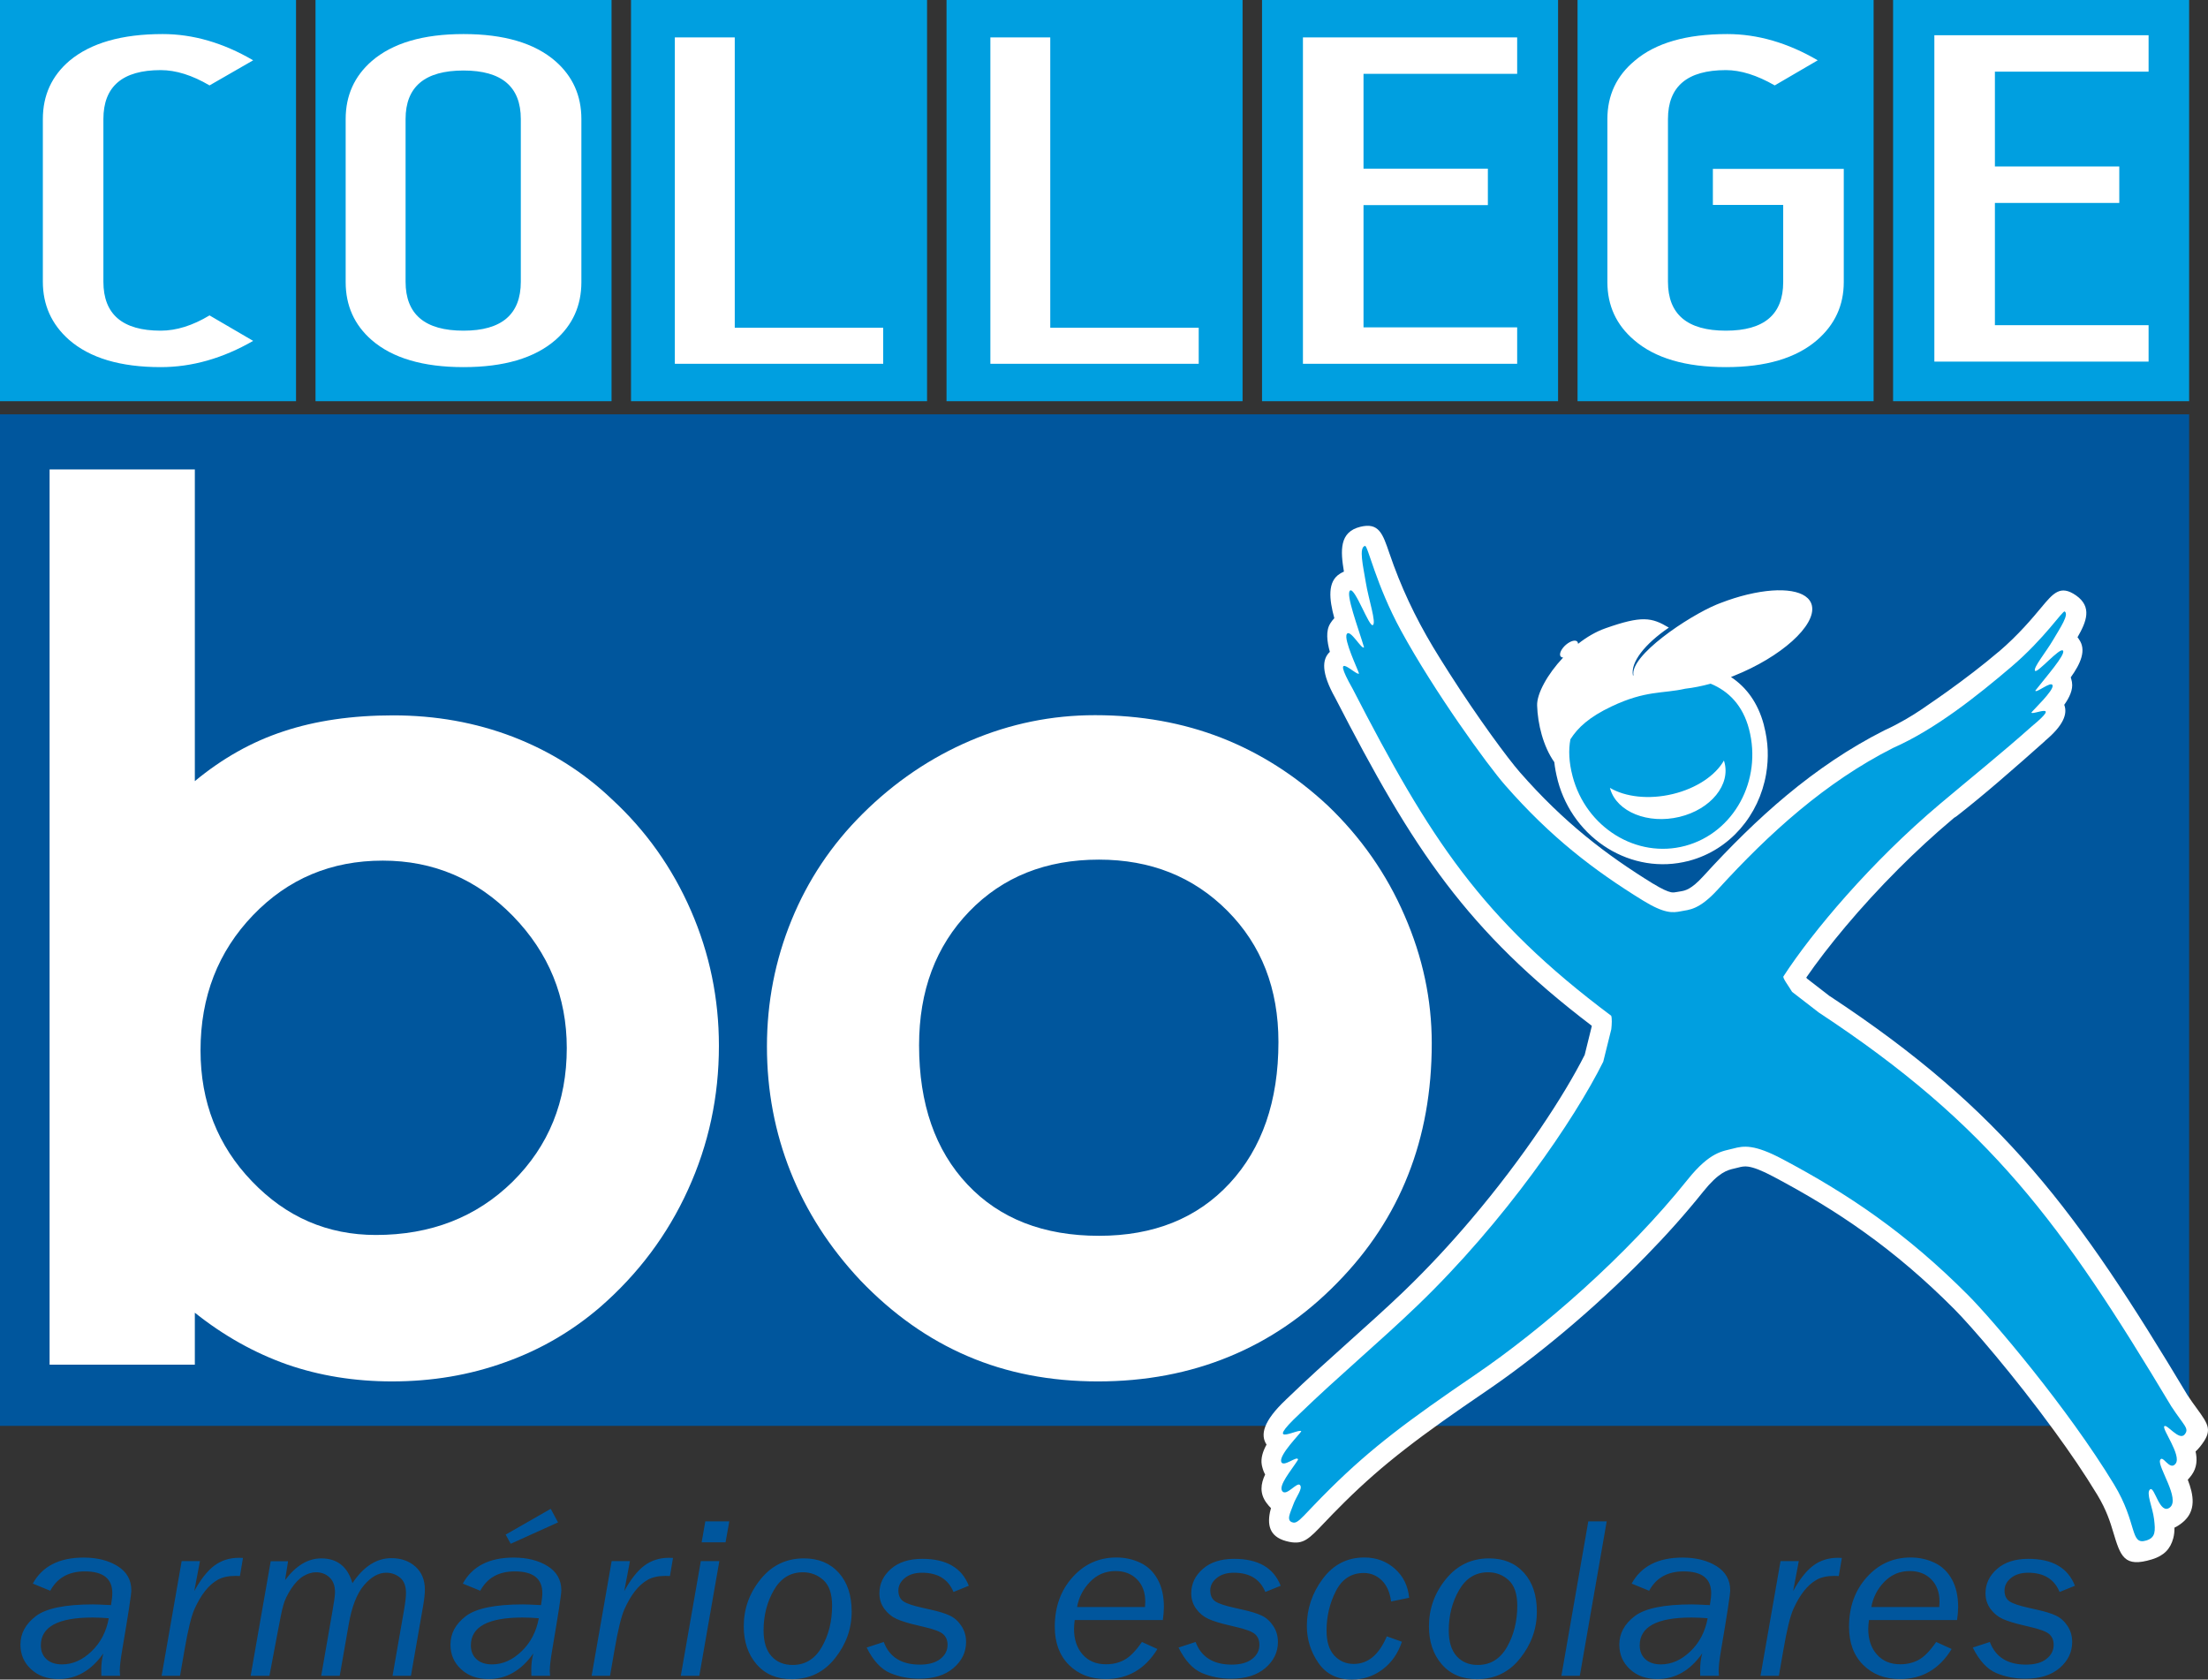 <?xml version="1.0" encoding="UTF-8" standalone="no"?>
<!-- Created with Inkscape (http://www.inkscape.org/) -->

<svg
   xmlns:dc="http://purl.org/dc/elements/1.1/"
   xmlns:cc="http://creativecommons.org/ns#"
   xmlns:rdf="http://www.w3.org/1999/02/22-rdf-syntax-ns#"
   xmlns:svg="http://www.w3.org/2000/svg"
   xmlns="http://www.w3.org/2000/svg"
   xmlns:sodipodi="http://sodipodi.sourceforge.net/DTD/sodipodi-0.dtd"
   xmlns:inkscape="http://www.inkscape.org/namespaces/inkscape"
   width="96.549"
   height="73.436"
   id="svg2"
   version="1.1"
   inkscape:version="0.48.5 r10040"
   sodipodi:docname="collegebox.svg">
  <rect width="100%" height="100%" fill="#333333" stroke="none"/>
  <defs
     id="defs4" />
  <sodipodi:namedview
     id="base"
     pagecolor="#ffffff"
     bordercolor="#666666"
     borderopacity="1.0"
     inkscape:pageopacity="0.0"
     inkscape:pageshadow="2"
     inkscape:zoom="2.8"
     inkscape:cx="-1.1001212"
     inkscape:cy="1.0362534"
     inkscape:document-units="px"
     inkscape:current-layer="g2997"
     showgrid="false"
     fit-margin-top="0"
     fit-margin-left="0"
     fit-margin-right="0"
     fit-margin-bottom="0"
     showborder="false"
     inkscape:showpageshadow="false"
     inkscape:window-width="1920"
     inkscape:window-height="1030"
     inkscape:window-x="1358"
     inkscape:window-y="-8"
     inkscape:window-maximized="1" />
  <g
     inkscape:label="Layer 1"
     inkscape:groupmode="layer"
     id="layer1"
     transform="translate(-183.357,-44.987)">
    <g
       style="fill-rule:evenodd"
       id="g2989"
       transform="matrix(1.25,0,0,1.25,-114.392,-587.7)">
      <g
         id="g2991"
         transform="translate(128,0)">
        <g
           id="g2995">
          <g
             id="g2997">
            <path
               id="path2999"
               d="m 110.199,520.642 76.579,0 0,35.382 -76.579,0 0,-35.382 z"
               style="fill:#00569d;stroke:none"
               inkscape:connector-curvature="0" />
            <path
               id="path3001"
               d="m 114.4,564.767 -0.655,0 c -0.003,-0.083 -0.004,-0.149 -0.004,-0.202 0,-0.206 0.024,-0.399 0.073,-0.582 -0.421,0.599 -0.943,0.898 -1.567,0.898 -0.391,0 -0.71,-0.114 -0.96,-0.344 -0.249,-0.23 -0.373,-0.517 -0.373,-0.863 0,-0.388 0.179,-0.719 0.537,-0.993 0.358,-0.274 1.024,-0.412 2.001,-0.412 0.088,0 0.297,0.008 0.631,0.024 0.03,-0.171 0.045,-0.312 0.045,-0.42 0,-0.506 -0.321,-0.759 -0.962,-0.759 -0.563,0 -0.966,0.226 -1.208,0.677 l -0.611,-0.25 c 0.331,-0.606 0.924,-0.91 1.778,-0.91 0.474,0 0.869,0.1 1.189,0.299 0.318,0.199 0.479,0.481 0.479,0.845 0,0.148 -0.107,0.841 -0.318,2.081 -0.058,0.335 -0.086,0.582 -0.086,0.74 0,0.025 0.003,0.081 0.011,0.171 z m -0.396,-2.014 c -0.198,-0.017 -0.387,-0.025 -0.569,-0.025 -1.205,0 -1.807,0.324 -1.807,0.974 0,0.2 0.065,0.361 0.196,0.482 0.131,0.122 0.313,0.183 0.547,0.183 0.369,0 0.711,-0.151 1.029,-0.455 0.317,-0.303 0.52,-0.691 0.604,-1.159 z m 2.493,2.014 -0.644,0 0.701,-4.013 0.64,0 -0.199,1.049 c 0.224,-0.409 0.456,-0.705 0.7,-0.889 0.244,-0.183 0.531,-0.275 0.865,-0.275 0.041,0 0.087,10e-4 0.139,0.004 l -0.107,0.633 -0.156,-0.004 c -0.257,0 -0.465,0.046 -0.625,0.139 -0.161,0.092 -0.308,0.223 -0.44,0.392 -0.132,0.169 -0.255,0.378 -0.368,0.628 -0.112,0.251 -0.229,0.731 -0.35,1.437 l -0.156,0.899 z m 8.077,0 -0.643,0 0.404,-2.316 c 0.045,-0.26 0.066,-0.455 0.066,-0.582 0,-0.244 -0.069,-0.424 -0.208,-0.537 -0.138,-0.114 -0.3,-0.171 -0.485,-0.171 -0.269,0 -0.528,0.146 -0.777,0.439 -0.25,0.294 -0.427,0.75 -0.534,1.37 l -0.314,1.797 -0.648,0 0.4,-2.299 c 0.055,-0.307 0.083,-0.515 0.083,-0.626 0,-0.224 -0.063,-0.396 -0.19,-0.516 -0.127,-0.12 -0.285,-0.181 -0.475,-0.181 -0.143,0 -0.29,0.045 -0.439,0.133 -0.149,0.089 -0.293,0.236 -0.43,0.444 -0.135,0.207 -0.228,0.401 -0.277,0.585 -0.051,0.183 -0.12,0.523 -0.211,1.02 l -0.272,1.44 -0.657,0 0.702,-4.009 0.607,0 -0.104,0.66 c 0.38,-0.506 0.801,-0.759 1.263,-0.759 0.561,0 0.925,0.289 1.093,0.867 0.389,-0.583 0.842,-0.875 1.362,-0.875 0.341,0 0.621,0.099 0.842,0.297 0.22,0.197 0.33,0.466 0.33,0.804 0,0.142 -0.02,0.325 -0.058,0.549 l -0.43,2.466 z m 4.868,0 -0.654,0 c -0.003,-0.083 -0.005,-0.149 -0.005,-0.202 0,-0.206 0.024,-0.399 0.073,-0.582 -0.421,0.599 -0.943,0.898 -1.567,0.898 -0.39,0 -0.71,-0.114 -0.959,-0.344 -0.25,-0.23 -0.373,-0.517 -0.373,-0.863 0,-0.388 0.178,-0.719 0.536,-0.993 0.358,-0.274 1.024,-0.412 2.002,-0.412 0.087,0 0.297,0.008 0.63,0.024 0.03,-0.171 0.046,-0.312 0.046,-0.42 0,-0.506 -0.321,-0.759 -0.962,-0.759 -0.564,0 -0.967,0.226 -1.209,0.677 l -0.611,-0.25 c 0.331,-0.606 0.924,-0.91 1.779,-0.91 0.473,0 0.869,0.1 1.189,0.299 0.318,0.199 0.478,0.481 0.478,0.845 0,0.148 -0.107,0.841 -0.318,2.081 -0.058,0.335 -0.086,0.582 -0.086,0.74 0,0.025 0.003,0.081 0.011,0.171 z m -0.395,-2.014 c -0.199,-0.017 -0.388,-0.025 -0.569,-0.025 -1.206,0 -1.807,0.324 -1.807,0.974 0,0.2 0.064,0.361 0.195,0.482 0.131,0.122 0.313,0.183 0.547,0.183 0.369,0 0.711,-0.151 1.029,-0.455 0.317,-0.303 0.52,-0.691 0.605,-1.159 z m 0.673,-3.353 -1.655,0.748 -0.177,-0.32 1.576,-0.902 0.256,0.474 z m 1.819,5.367 -0.644,0 0.701,-4.013 0.64,0 -0.199,1.049 c 0.224,-0.409 0.457,-0.705 0.7,-0.889 0.244,-0.183 0.531,-0.275 0.865,-0.275 0.041,0 0.087,10e-4 0.14,0.004 l -0.107,0.633 -0.157,-0.004 c -0.256,0 -0.465,0.046 -0.625,0.139 -0.161,0.092 -0.307,0.223 -0.44,0.392 -0.132,0.169 -0.255,0.378 -0.367,0.628 -0.113,0.251 -0.23,0.731 -0.351,1.437 l -0.156,0.899 z m 4.042,-4.67 -0.837,0 0.128,-0.732 0.838,0 -0.129,0.732 z m -0.919,4.67 -0.648,0 0.701,-4.013 0.648,0 -0.701,4.013 z m 3.234,0.118 c -0.52,0 -0.929,-0.174 -1.229,-0.52 -0.3,-0.347 -0.45,-0.791 -0.45,-1.331 0,-0.612 0.196,-1.162 0.591,-1.647 0.392,-0.485 0.897,-0.728 1.514,-0.728 0.508,0 0.914,0.167 1.216,0.501 0.303,0.334 0.454,0.788 0.454,1.363 0,0.596 -0.193,1.139 -0.582,1.628 -0.387,0.49 -0.893,0.734 -1.514,0.734 z m 0.03,-0.498 c 0.442,0 0.783,-0.211 1.022,-0.629 0.24,-0.42 0.359,-0.901 0.359,-1.444 0,-0.412 -0.101,-0.71 -0.302,-0.893 -0.203,-0.184 -0.443,-0.276 -0.721,-0.276 -0.437,0 -0.775,0.21 -1.015,0.626 -0.239,0.417 -0.359,0.884 -0.359,1.404 0,0.399 0.092,0.7 0.276,0.905 0.185,0.204 0.431,0.307 0.74,0.307 z m 6.164,-2.77 -0.537,0.217 c -0.184,-0.448 -0.551,-0.673 -1.097,-0.673 -0.251,0 -0.452,0.061 -0.603,0.184 -0.152,0.123 -0.227,0.269 -0.227,0.438 0,0.171 0.058,0.297 0.175,0.378 0.117,0.08 0.346,0.157 0.687,0.231 l 0.261,0.059 c 0.291,0.064 0.517,0.133 0.676,0.209 0.159,0.075 0.294,0.194 0.404,0.36 0.11,0.165 0.165,0.353 0.165,0.563 0,0.357 -0.147,0.659 -0.44,0.911 -0.292,0.25 -0.691,0.375 -1.198,0.375 -0.363,0 -0.703,-0.067 -1.021,-0.201 -0.317,-0.135 -0.59,-0.432 -0.819,-0.89 l 0.598,-0.195 c 0.198,0.528 0.619,0.792 1.263,0.792 0.309,0 0.546,-0.066 0.716,-0.199 0.169,-0.131 0.253,-0.296 0.253,-0.494 0,-0.155 -0.049,-0.278 -0.151,-0.37 -0.1,-0.091 -0.324,-0.176 -0.67,-0.255 l -0.218,-0.052 c -0.322,-0.073 -0.569,-0.15 -0.741,-0.227 -0.172,-0.078 -0.316,-0.196 -0.431,-0.354 -0.116,-0.159 -0.173,-0.339 -0.173,-0.543 0,-0.332 0.133,-0.615 0.402,-0.852 0.268,-0.236 0.634,-0.354 1.099,-0.354 0.839,0 1.382,0.314 1.627,0.942 z m 6.597,2.212 c -0.429,0.701 -1.031,1.052 -1.807,1.052 -0.525,0 -0.953,-0.164 -1.286,-0.494 -0.33,-0.329 -0.497,-0.775 -0.497,-1.337 0,-0.692 0.207,-1.269 0.62,-1.73 0.413,-0.462 0.924,-0.692 1.535,-0.692 0.299,0 0.579,0.061 0.84,0.185 0.259,0.124 0.461,0.319 0.605,0.582 0.145,0.263 0.217,0.585 0.217,0.962 0,0.133 -0.013,0.288 -0.037,0.459 l -3.083,0 c -0.015,0.126 -0.023,0.231 -0.023,0.312 0,0.368 0.099,0.665 0.301,0.893 0.2,0.228 0.473,0.342 0.817,0.342 0.236,0 0.45,-0.05 0.641,-0.153 0.191,-0.101 0.397,-0.311 0.616,-0.627 l 0.541,0.246 z m -2.81,-1.468 2.376,0 c 0.006,-0.085 0.009,-0.149 0.009,-0.191 0,-0.324 -0.096,-0.583 -0.289,-0.778 -0.191,-0.193 -0.442,-0.29 -0.751,-0.29 -0.349,0 -0.644,0.124 -0.888,0.374 -0.244,0.25 -0.396,0.545 -0.457,0.885 z m 7.122,-0.744 -0.537,0.217 c -0.184,-0.448 -0.55,-0.673 -1.097,-0.673 -0.25,0 -0.452,0.061 -0.602,0.184 -0.153,0.123 -0.227,0.269 -0.227,0.438 0,0.171 0.058,0.297 0.174,0.378 0.117,0.08 0.347,0.157 0.688,0.231 l 0.26,0.059 c 0.292,0.064 0.517,0.133 0.676,0.209 0.159,0.075 0.295,0.194 0.404,0.36 0.11,0.165 0.165,0.353 0.165,0.563 0,0.357 -0.146,0.659 -0.439,0.911 -0.293,0.25 -0.692,0.375 -1.199,0.375 -0.363,0 -0.703,-0.067 -1.021,-0.201 -0.317,-0.135 -0.59,-0.432 -0.818,-0.89 l 0.597,-0.195 c 0.199,0.528 0.62,0.792 1.263,0.792 0.309,0 0.547,-0.066 0.716,-0.199 0.169,-0.131 0.253,-0.296 0.253,-0.494 0,-0.155 -0.049,-0.278 -0.15,-0.37 -0.1,-0.091 -0.324,-0.176 -0.671,-0.255 l -0.218,-0.052 c -0.321,-0.073 -0.569,-0.15 -0.741,-0.227 -0.172,-0.078 -0.315,-0.196 -0.431,-0.354 -0.115,-0.159 -0.173,-0.339 -0.173,-0.543 0,-0.332 0.134,-0.615 0.403,-0.852 0.267,-0.236 0.634,-0.354 1.098,-0.354 0.84,0 1.382,0.314 1.627,0.942 z m 4.494,0.42 -0.631,0.129 c -0.043,-0.321 -0.151,-0.568 -0.329,-0.74 -0.177,-0.171 -0.385,-0.256 -0.625,-0.256 -0.438,0 -0.765,0.212 -0.98,0.637 -0.216,0.424 -0.324,0.885 -0.324,1.381 0,0.382 0.09,0.672 0.27,0.868 0.181,0.197 0.409,0.295 0.683,0.295 0.498,0 0.883,-0.322 1.155,-0.965 l 0.528,0.189 c -0.136,0.409 -0.363,0.732 -0.676,0.967 -0.314,0.237 -0.671,0.356 -1.073,0.356 -0.514,0 -0.905,-0.195 -1.173,-0.584 -0.269,-0.39 -0.403,-0.82 -0.403,-1.293 0,-0.598 0.185,-1.148 0.555,-1.646 0.37,-0.498 0.855,-0.747 1.455,-0.747 0.418,0 0.773,0.131 1.068,0.393 0.294,0.262 0.461,0.601 0.5,1.016 z m 2.372,2.848 c -0.52,0 -0.93,-0.174 -1.23,-0.52 -0.3,-0.347 -0.449,-0.791 -0.449,-1.331 0,-0.612 0.196,-1.162 0.59,-1.647 0.393,-0.485 0.897,-0.728 1.514,-0.728 0.509,0 0.914,0.167 1.217,0.501 0.303,0.334 0.454,0.788 0.454,1.363 0,0.596 -0.193,1.139 -0.582,1.628 -0.387,0.49 -0.893,0.734 -1.514,0.734 z m 0.029,-0.498 c 0.443,0 0.784,-0.211 1.023,-0.629 0.239,-0.42 0.359,-0.901 0.359,-1.444 0,-0.412 -0.101,-0.71 -0.303,-0.893 -0.202,-0.184 -0.442,-0.276 -0.721,-0.276 -0.436,0 -0.774,0.21 -1.014,0.626 -0.239,0.417 -0.359,0.884 -0.359,1.404 0,0.399 0.092,0.7 0.276,0.905 0.185,0.204 0.431,0.307 0.739,0.307 z m 4.51,-5.022 -0.941,5.402 -0.644,0 0.941,-5.402 0.644,0 z m 3.927,5.402 -0.655,0 c -0.003,-0.083 -0.004,-0.149 -0.004,-0.202 0,-0.206 0.024,-0.399 0.073,-0.582 -0.421,0.599 -0.944,0.898 -1.568,0.898 -0.39,0 -0.71,-0.114 -0.959,-0.344 -0.249,-0.23 -0.373,-0.517 -0.373,-0.863 0,-0.388 0.179,-0.719 0.537,-0.993 0.357,-0.274 1.023,-0.412 2.001,-0.412 0.087,0 0.297,0.008 0.631,0.024 0.029,-0.171 0.045,-0.312 0.045,-0.42 0,-0.506 -0.321,-0.759 -0.962,-0.759 -0.563,0 -0.966,0.226 -1.208,0.677 l -0.612,-0.25 c 0.331,-0.606 0.924,-0.91 1.779,-0.91 0.473,0 0.869,0.1 1.189,0.299 0.318,0.199 0.479,0.481 0.479,0.845 0,0.148 -0.107,0.841 -0.318,2.081 -0.058,0.335 -0.086,0.582 -0.086,0.74 0,0.025 0.002,0.081 0.011,0.171 z m -0.396,-2.014 c -0.199,-0.017 -0.387,-0.025 -0.569,-0.025 -1.206,0 -1.807,0.324 -1.807,0.974 0,0.2 0.065,0.361 0.196,0.482 0.131,0.122 0.312,0.183 0.546,0.183 0.369,0 0.712,-0.151 1.03,-0.455 0.317,-0.303 0.519,-0.691 0.604,-1.159 z m 2.492,2.014 -0.643,0 0.701,-4.013 0.639,0 -0.198,1.049 c 0.224,-0.409 0.456,-0.705 0.7,-0.889 0.243,-0.183 0.531,-0.275 0.865,-0.275 0.04,0 0.087,10e-4 0.139,0.004 l -0.107,0.633 -0.156,-0.004 c -0.257,0 -0.465,0.046 -0.626,0.139 -0.16,0.092 -0.307,0.223 -0.439,0.392 -0.133,0.169 -0.255,0.378 -0.368,0.628 -0.112,0.251 -0.229,0.731 -0.35,1.437 l -0.157,0.899 z m 6.044,-0.938 c -0.429,0.701 -1.031,1.052 -1.807,1.052 -0.525,0 -0.953,-0.164 -1.286,-0.494 -0.331,-0.329 -0.497,-0.775 -0.497,-1.337 0,-0.692 0.207,-1.269 0.62,-1.73 0.413,-0.462 0.924,-0.692 1.535,-0.692 0.299,0 0.579,0.061 0.84,0.185 0.259,0.124 0.461,0.319 0.605,0.582 0.145,0.263 0.217,0.585 0.217,0.962 0,0.133 -0.013,0.288 -0.037,0.459 l -3.083,0 c -0.015,0.126 -0.024,0.231 -0.024,0.312 0,0.368 0.1,0.665 0.302,0.893 0.2,0.228 0.473,0.342 0.817,0.342 0.236,0 0.45,-0.05 0.641,-0.153 0.191,-0.101 0.397,-0.311 0.616,-0.627 l 0.541,0.246 z m -2.809,-1.468 2.375,0 c 0.006,-0.085 0.009,-0.149 0.009,-0.191 0,-0.324 -0.096,-0.583 -0.289,-0.778 -0.191,-0.193 -0.442,-0.29 -0.751,-0.29 -0.349,0 -0.645,0.124 -0.888,0.374 -0.244,0.25 -0.396,0.545 -0.456,0.885 z m 7.121,-0.744 -0.536,0.217 c -0.185,-0.448 -0.551,-0.673 -1.098,-0.673 -0.25,0 -0.452,0.061 -0.602,0.184 -0.152,0.123 -0.227,0.269 -0.227,0.438 0,0.171 0.057,0.297 0.174,0.378 0.117,0.08 0.347,0.157 0.688,0.231 l 0.26,0.059 c 0.292,0.064 0.517,0.133 0.676,0.209 0.159,0.075 0.295,0.194 0.405,0.36 0.109,0.165 0.164,0.353 0.164,0.563 0,0.357 -0.146,0.659 -0.439,0.911 -0.293,0.25 -0.692,0.375 -1.199,0.375 -0.363,0 -0.702,-0.067 -1.021,-0.201 -0.317,-0.135 -0.59,-0.432 -0.818,-0.89 l 0.597,-0.195 c 0.199,0.528 0.62,0.792 1.263,0.792 0.309,0 0.547,-0.066 0.716,-0.199 0.169,-0.131 0.253,-0.296 0.253,-0.494 0,-0.155 -0.049,-0.278 -0.15,-0.37 -0.1,-0.091 -0.324,-0.176 -0.671,-0.255 L 181,563.005 c -0.321,-0.073 -0.569,-0.15 -0.741,-0.227 -0.172,-0.078 -0.315,-0.196 -0.431,-0.354 -0.115,-0.159 -0.173,-0.339 -0.173,-0.543 0,-0.332 0.134,-0.615 0.403,-0.852 0.267,-0.236 0.634,-0.354 1.098,-0.354 0.84,0 1.382,0.314 1.627,0.942 z"
               style="fill:#00569d;stroke:none"
               inkscape:connector-curvature="0" />
          </g>
          <g
             id="g3003">
            <g
               id="g3005">
              <path
                 id="path3007"
                 d="m 137.028,542.755 c 0,-1.547 0.289,-3.025 0.861,-4.422 0.571,-1.397 1.397,-2.636 2.485,-3.717 1.115,-1.109 2.375,-1.965 3.773,-2.561 1.397,-0.595 2.85,-0.89 4.357,-0.89 1.598,0 3.078,0.267 4.427,0.794 1.349,0.528 2.595,1.322 3.724,2.376 1.157,1.109 2.052,2.389 2.679,3.841 0.633,1.451 0.95,2.936 0.95,4.463 0,1.684 -0.276,3.218 -0.827,4.607 -0.55,1.397 -1.376,2.65 -2.478,3.773 -1.108,1.136 -2.361,1.999 -3.773,2.58 -1.411,0.583 -2.946,0.87 -4.598,0.87 -1.673,0 -3.188,-0.294 -4.558,-0.883 -1.377,-0.589 -2.623,-1.472 -3.752,-2.65 -1.081,-1.15 -1.893,-2.416 -2.444,-3.799 -0.55,-1.383 -0.826,-2.841 -0.826,-4.382 z m 5.322,-0.041 c 0,2.047 0.564,3.67 1.693,4.868 1.129,1.198 2.665,1.794 4.599,1.794 1.914,0 3.435,-0.61 4.571,-1.835 1.136,-1.226 1.708,-2.875 1.708,-4.943 0,-1.862 -0.592,-3.389 -1.783,-4.587 -1.191,-1.198 -2.692,-1.793 -4.496,-1.793 -1.852,0 -3.366,0.602 -4.537,1.814 -1.17,1.212 -1.755,2.772 -1.755,4.682 z"
                 style="fill:#ffffff;stroke:none"
                 inkscape:connector-curvature="0" />
              <path
                 id="path3009"
                 d="m 117.015,533.472 c 0.957,-0.792 1.989,-1.377 3.105,-1.742 1.115,-0.371 2.395,-0.558 3.834,-0.558 1.48,0 2.871,0.248 4.172,0.744 1.308,0.503 2.465,1.225 3.47,2.182 1.198,1.102 2.12,2.403 2.774,3.904 0.654,1.501 0.978,3.077 0.978,4.729 0,1.776 -0.358,3.449 -1.081,5.033 -0.716,1.576 -1.742,2.946 -3.071,4.103 -0.984,0.847 -2.092,1.494 -3.332,1.934 -1.239,0.448 -2.554,0.668 -3.951,0.668 -1.315,0 -2.54,-0.2 -3.67,-0.592 -1.129,-0.399 -2.209,-0.998 -3.228,-1.811 l 0,1.818 -5.081,0 0,-31.314 5.081,0 0,10.902 z m 0.199,9.418 c 0,1.803 0.599,3.332 1.797,4.578 1.198,1.253 2.644,1.879 4.337,1.879 1.921,0 3.518,-0.62 4.785,-1.866 1.26,-1.246 1.893,-2.801 1.893,-4.674 0,-1.783 -0.626,-3.325 -1.886,-4.619 -1.26,-1.288 -2.775,-1.935 -4.551,-1.935 -1.803,0 -3.311,0.633 -4.537,1.907 -1.225,1.274 -1.838,2.85 -1.838,4.73 z"
                 style="fill:#ffffff;stroke:none"
                 inkscape:connector-curvature="0" />
            </g>
            <path
               id="path3011"
               d="m 174.206,540.993 0.001,-0.001 c 3.037,2 5.203,3.88 7.104,6.084 1.883,2.183 3.486,4.663 5.417,7.885 l 0.001,0 c 0.103,0.158 0.213,0.309 0.299,0.427 0.449,0.616 0.583,0.801 0.131,1.366 -0.052,0.065 -0.104,0.12 -0.155,0.166 0.063,0.281 0.049,0.566 -0.138,0.824 -0.045,0.062 -0.09,0.116 -0.135,0.163 0.203,0.528 0.313,1.094 -0.189,1.5 -0.096,0.078 -0.188,0.137 -0.277,0.177 0.002,0.129 -0.009,0.251 -0.043,0.375 -0.099,0.364 -0.315,0.603 -0.743,0.734 -0.98,0.299 -1.099,-0.099 -1.363,-0.977 -0.092,-0.304 -0.224,-0.744 -0.555,-1.289 l 0,0 c 0,-10e-4 -0.001,-10e-4 -0.001,-10e-4 l 0,0 c -0.231,-0.381 -0.471,-0.753 -0.714,-1.112 -0.239,-0.354 -0.506,-0.732 -0.791,-1.122 -1.399,-1.919 -2.892,-3.649 -3.489,-4.249 -1.062,-1.067 -2.089,-1.932 -3.13,-2.678 -1.036,-0.744 -2.086,-1.368 -3.198,-1.958 -0.426,-0.227 -0.696,-0.323 -0.884,-0.351 -0.135,-0.02 -0.242,0.004 -0.35,0.033 -0.051,0.014 -0.097,0.024 -0.144,0.035 -0.236,0.055 -0.533,0.124 -1.087,0.815 l 0.002,10e-4 -0.001,10e-4 -0.002,0 c -0.315,0.392 -0.637,0.773 -0.964,1.139 -0.323,0.363 -0.67,0.733 -1.036,1.108 -1.821,1.865 -3.862,3.548 -5.581,4.718 -1.153,0.785 -2.046,1.413 -2.833,2.026 -0.777,0.603 -1.437,1.18 -2.131,1.865 -0.302,0.298 -0.531,0.538 -0.703,0.719 -0.535,0.563 -0.725,0.763 -1.219,0.666 -0.663,-0.132 -0.782,-0.528 -0.681,-1.039 0.01,-0.051 0.023,-0.098 0.036,-0.142 -0.053,-0.052 -0.106,-0.113 -0.16,-0.187 -0.243,-0.332 -0.198,-0.665 -0.044,-0.989 -0.042,-0.075 -0.077,-0.164 -0.103,-0.271 0,-10e-4 -0.008,-0.034 -0.012,-0.052 l -0.001,-0.001 c -0.003,-0.015 -0.002,-0.011 0,0 l 0.001,0 c -0.001,-0.005 -0.002,-0.01 -0.002,-0.01 -0.043,-0.231 0.037,-0.479 0.166,-0.712 -0.223,-0.337 -0.119,-0.818 0.67,-1.563 l -0.001,-10e-4 c 0.015,-0.015 0.029,-0.029 0.05,-0.047 0.734,-0.709 1.411,-1.315 2.086,-1.921 0.696,-0.624 1.392,-1.248 1.974,-1.806 l -0.001,-10e-4 0.001,-10e-4 0.01,-0.008 c 0.42,-0.404 0.83,-0.821 1.227,-1.246 0.396,-0.424 0.778,-0.854 1.142,-1.284 1.846,-2.175 3.258,-4.34 3.971,-5.753 l 0.246,-0.995 c 0,-0.004 0.001,-0.012 0.002,-0.024 -2.188,-1.664 -3.745,-3.206 -5.087,-4.968 -1.385,-1.819 -2.525,-3.856 -3.888,-6.502 -0.492,-0.876 -0.466,-1.35 -0.187,-1.609 -0.102,-0.363 -0.145,-0.735 0.009,-0.984 l 0,-0.002 c 0.047,-0.076 0.096,-0.139 0.147,-0.192 -0.181,-0.662 -0.246,-1.282 0.194,-1.553 l 0,-0.001 c 0.049,-0.03 0.096,-0.055 0.142,-0.075 -0.122,-0.734 -0.164,-1.385 0.572,-1.567 0.649,-0.159 0.783,0.235 1.016,0.918 0.403,1.183 0.898,2.231 1.528,3.284 0.145,0.242 0.338,0.552 0.566,0.909 0.996,1.562 2.046,2.987 2.474,3.475 0.767,0.876 1.518,1.595 2.286,2.224 0.774,0.634 1.553,1.168 2.375,1.675 l 0.001,-0.002 c 0.306,0.188 0.495,0.271 0.624,0.299 0.073,0.015 0.143,0.004 0.214,-0.01 0.007,-10e-4 0.061,-0.01 0.118,-0.02 0.163,-0.027 0.369,-0.061 0.8,-0.533 0.925,-1.014 1.891,-1.977 2.921,-2.833 1.045,-0.868 2.171,-1.64 3.408,-2.265 0,-10e-4 0.032,-0.016 0.032,-0.016 l -0.016,0.008 c 0.244,-0.109 0.487,-0.238 0.736,-0.381 0.384,-0.221 0.726,-0.463 1.085,-0.713 0.177,-0.124 0.3,-0.211 0.361,-0.254 0.615,-0.441 1.249,-0.924 1.801,-1.394 l 0.001,0.002 0.008,-0.007 c 0.685,-0.584 1.191,-1.192 1.481,-1.54 0.425,-0.51 0.67,-0.804 1.214,-0.429 l 0.005,0.003 c 0.57,0.402 0.368,0.913 0.051,1.464 0.014,0.017 0.028,0.033 0.041,0.051 l 0,0.006 0,0 c 0.29,0.384 0.064,0.867 -0.277,1.345 0.015,0.048 0.029,0.1 0.04,0.156 l 0,0 0.001,0.002 c 0,0 0.002,0.021 0.002,0.021 0.041,0.252 -0.091,0.529 -0.271,0.781 0.121,0.318 -0.026,0.722 -0.677,1.265 l 0.003,0.002 c -0.507,0.452 -1.014,0.9 -1.607,1.409 -0.501,0.43 -0.986,0.831 -1.473,1.212 -0.032,0.024 -0.064,0.045 -0.098,0.063 -0.018,0.016 -0.031,0.028 -0.041,0.036 l -0.001,0 c 0,10e-4 0,10e-4 0,10e-4 l 0,0 c 0,0 0,0 0,0 l 0,0 c 0,0 0,0 0,0 l 0,0 c -0.354,0.298 -0.678,0.584 -0.974,0.857 -0.323,0.298 -0.63,0.593 -0.919,0.882 -1.373,1.374 -2.51,2.758 -3.237,3.813 0.008,0.011 0.016,0.023 0.024,0.035 l 0.796,0.616 z m -3.898,-13.721 c 0.015,-0.006 0.03,-0.012 0.046,-0.018 0.01,-0.004 0.02,-0.008 0.031,-0.012 0.32,-0.124 0.633,-0.222 0.93,-0.294 0.01,-0.002 0.022,-0.005 0.034,-0.008 0,0 -0.002,0 -0.002,10e-4 1.191,-0.284 2.118,-0.149 2.236,0.394 0.149,0.693 -1.078,1.796 -2.732,2.455 -0.034,0.014 -0.067,0.027 -0.1,0.04 0.533,0.353 0.941,0.894 1.148,1.665 l 0,0.002 0.004,0.016 0.002,0.006 0,10e-4 -0.001,10e-4 c 0.077,0.293 0.12,0.582 0.132,0.862 0.011,0.283 -0.008,0.566 -0.056,0.845 -0.246,1.429 -1.254,2.645 -2.687,3.029 l 0.001,0.001 c -0.274,0.074 0.063,-0.019 -0.022,0.004 -0.992,0.26 -2.002,0.073 -2.833,-0.44 -0.823,-0.508 -1.47,-1.336 -1.745,-2.362 l 0,-0.002 -0.004,-0.018 -0.002,-0.006 -10e-4,-0.002 10e-4,0 c -0.057,-0.22 -0.096,-0.428 -0.117,-0.624 -0.39,-0.553 -0.581,-1.335 -0.601,-1.983 -0.013,-0.406 0.354,-1.085 0.91,-1.676 -0.055,-0.003 -0.095,-0.028 -0.105,-0.078 -0.024,-0.112 0.096,-0.3 0.268,-0.419 0.172,-0.119 0.331,-0.125 0.355,-0.014 0.002,0.01 0.004,0.021 0.004,0.032 0.296,-0.233 0.621,-0.425 0.955,-0.543 1.279,-0.451 1.618,-0.385 2.221,-0.025 -0.838,0.571 -1.349,1.213 -1.255,1.675 l 0.017,-0.004 c -0.135,-0.684 1.897,-2.057 2.919,-2.482 0,0 0.001,0 0.001,0 0.006,-0.002 0.013,-0.005 0.019,-0.007 0.009,-0.004 0.019,-0.008 0.029,-0.012 z"
               style="fill:#ffffff;stroke:none"
               inkscape:connector-curvature="0" />
          </g>
          <g
             id="g3013">
            <g
               id="g3015">
              <g
                 id="g3017">
                <path
                   id="path3019"
                   d="m 110.199,506.149 10.356,0 0,14.034 -10.356,0 0,-14.034 z"
                   style="fill:#009fe0;stroke:none"
                   inkscape:connector-curvature="0" />
                <path
                   id="path3021"
                   d="m 121.236,506.149 10.356,0 0,14.034 -10.356,0 0,-14.034 z"
                   style="fill:#009fe0;stroke:none"
                   inkscape:connector-curvature="0" />
                <path
                   id="path3023"
                   d="m 132.273,506.149 10.356,0 0,14.034 -10.356,0 0,-14.034 z"
                   style="fill:#009fe0;stroke:none"
                   inkscape:connector-curvature="0" />
                <path
                   id="path3025"
                   d="m 143.31,506.149 10.356,0 0,14.034 -10.356,0 0,-14.034 z"
                   style="fill:#009fe0;stroke:none"
                   inkscape:connector-curvature="0" />
                <path
                   id="path3027"
                   d="m 154.347,506.149 10.356,0 0,14.034 -10.356,0 0,-14.034 z"
                   style="fill:#009fe0;stroke:none"
                   inkscape:connector-curvature="0" />
                <path
                   id="path3029"
                   d="m 165.384,506.149 10.357,0 0,14.034 -10.357,0 0,-14.034 z"
                   style="fill:#009fe0;stroke:none"
                   inkscape:connector-curvature="0" />
                <path
                   id="path3031"
                   d="m 176.422,506.149 10.356,0 0,14.034 -10.356,0 0,-14.034 z"
                   style="fill:#009fe0;stroke:none"
                   inkscape:connector-curvature="0" />
              </g>
              <g
                 id="g3033">
                <path
                   id="path3035"
                   d="m 115.821,518.991 c -1.412,0 -2.483,-0.32 -3.212,-0.96 -0.607,-0.539 -0.911,-1.215 -0.911,-2.028 l 0,-5.688 c 0,-0.831 0.311,-1.512 0.934,-2.042 0.744,-0.621 1.83,-0.932 3.257,-0.932 1.063,0 2.119,0.306 3.166,0.918 l -1.526,0.878 c -0.607,-0.357 -1.177,-0.535 -1.708,-0.535 -1.336,0 -2.005,0.571 -2.005,1.713 l 0,5.688 c 0,1.142 0.669,1.713 2.005,1.713 0.547,0 1.116,-0.178 1.708,-0.534 l 1.526,0.891 c -1.063,0.612 -2.141,0.918 -3.234,0.918 z"
                   style="fill:#ffffff;stroke:none"
                   inkscape:connector-curvature="0" />
                <path
                   id="path3037"
                   d="m 126.414,518.991 c -1.412,0 -2.483,-0.315 -3.212,-0.946 -0.607,-0.53 -0.911,-1.206 -0.911,-2.028 l 0,-5.702 c 0,-0.822 0.304,-1.498 0.911,-2.028 0.729,-0.631 1.8,-0.946 3.212,-0.946 1.412,0 2.483,0.315 3.212,0.946 0.607,0.53 0.911,1.206 0.911,2.028 l 0,5.702 c 0,0.822 -0.304,1.498 -0.911,2.028 -0.729,0.631 -1.8,0.946 -3.212,0.946 z m 2.004,-8.676 c 0,-1.133 -0.668,-1.699 -2.004,-1.699 -1.352,0 -2.027,0.566 -2.027,1.699 l 0,5.688 c 0,1.142 0.675,1.713 2.027,1.713 1.336,0 2.004,-0.571 2.004,-1.713 l 0,-5.688 z"
                   style="fill:#ffffff;stroke:none"
                   inkscape:connector-curvature="0" />
                <path
                   id="path3039"
                   d="m 133.806,518.874 0,-11.416 2.096,0 0,10.155 5.193,0 0,1.261 -7.289,0 z"
                   style="fill:#ffffff;stroke:none"
                   inkscape:connector-curvature="0" />
                <path
                   id="path3041"
                   d="m 144.844,518.874 0,-11.416 2.095,0 0,10.155 5.193,0 0,1.261 -7.288,0 z"
                   style="fill:#ffffff;stroke:none"
                   inkscape:connector-curvature="0" />
                <path
                   id="path3043"
                   d="m 155.778,518.874 0,-11.416 7.494,0 0,1.274 -5.375,0 0,3.317 4.35,0 0,1.275 -4.35,0 0,4.276 5.375,0 0,1.274 -7.494,0 z"
                   style="fill:#ffffff;stroke:none"
                   inkscape:connector-curvature="0" />
                <path
                   id="path3045"
                   d="m 170.574,518.991 c -1.412,0 -2.483,-0.315 -3.212,-0.946 -0.622,-0.53 -0.934,-1.206 -0.934,-2.028 l 0,-5.702 c 0,-0.831 0.319,-1.512 0.957,-2.042 0.729,-0.621 1.807,-0.932 3.234,-0.932 1.063,0 2.119,0.306 3.167,0.918 l -1.504,0.878 c -0.622,-0.357 -1.192,-0.535 -1.708,-0.535 -1.352,0 -2.027,0.571 -2.027,1.713 l 0,5.688 c 0,1.142 0.675,1.713 2.027,1.713 1.336,0 2.004,-0.566 2.004,-1.699 l 0,-2.7 -2.46,0 0,-1.261 4.579,0 0,3.961 c 0,0.813 -0.312,1.489 -0.934,2.028 -0.729,0.631 -1.792,0.946 -3.189,0.946 z"
                   style="fill:#ffffff;stroke:none"
                   inkscape:connector-curvature="0" />
                <path
                   id="path3047"
                   d="m 177.866,518.798 0,-11.416 7.494,0 0,1.274 -5.376,0 0,3.317 4.351,0 0,1.275 -4.351,0 0,4.276 5.376,0 0,1.274 -7.494,0 z"
                   style="fill:#ffffff;stroke:none"
                   inkscape:connector-curvature="0" />
              </g>
            </g>
            <path
               id="path3049"
               d="m 173.827,541.568 c 5.974,3.933 8.489,7.365 12.326,13.77 0.449,0.687 0.64,0.772 0.47,0.985 -0.194,0.241 -0.621,-0.379 -0.713,-0.286 -0.091,0.094 0.608,1.015 0.399,1.304 -0.21,0.288 -0.462,-0.346 -0.548,-0.114 -0.085,0.232 0.71,1.354 0.348,1.647 -0.362,0.294 -0.536,-0.746 -0.694,-0.63 -0.157,0.116 0.088,0.628 0.137,1.044 0.049,0.416 0.056,0.645 -0.272,0.745 -0.582,0.178 -0.297,-0.594 -1.13,-1.964 -1.623,-2.671 -4.24,-5.75 -5.096,-6.61 -2.193,-2.203 -4.219,-3.553 -6.493,-4.761 -1.006,-0.534 -1.371,-0.47 -1.732,-0.374 -0.36,0.096 -0.803,0.099 -1.593,1.085 -2.137,2.67 -5.09,5.234 -7.433,6.829 -2.344,1.596 -3.619,2.548 -5.058,3.969 -0.939,0.928 -1.12,1.236 -1.308,1.199 -0.277,-0.055 -0.088,-0.361 0.005,-0.632 0.094,-0.271 0.339,-0.553 0.234,-0.679 -0.104,-0.126 -0.477,0.41 -0.622,0.212 -0.145,-0.198 0.322,-0.731 0.552,-1.099 -0.004,-0.179 -0.539,0.308 -0.591,0.059 -0.051,-0.25 0.639,-0.942 0.704,-1.051 -0.031,-0.141 -1.389,0.636 -0.058,-0.614 1.334,-1.292 2.769,-2.488 4.109,-3.775 3.081,-2.959 5.51,-6.522 6.513,-8.54 l 0.282,-1.137 c 0.019,-0.171 0.028,-0.377 -0.003,-0.471 -4.555,-3.406 -6.351,-6.208 -9.046,-11.439 -0.842,-1.488 0.155,-0.415 0.223,-0.533 -0.037,-0.14 -0.544,-1.188 -0.426,-1.38 0.119,-0.191 0.533,0.578 0.602,0.461 -0.206,-0.687 -0.656,-1.879 -0.485,-1.984 0.172,-0.105 0.665,1.293 0.794,1.21 0.129,-0.083 -0.15,-0.902 -0.246,-1.489 -0.097,-0.587 -0.251,-1.227 -0.029,-1.281 0.098,-0.025 0.381,1.355 1.262,2.968 1.17,2.141 3.016,4.69 3.64,5.402 1.598,1.825 3.108,2.978 4.819,4.032 0.757,0.466 1.044,0.434 1.33,0.378 0.285,-0.057 0.63,-0.037 1.295,-0.766 1.798,-1.972 3.77,-3.755 6.129,-4.948 1.473,-0.65 2.935,-1.815 4.137,-2.838 1.166,-0.993 1.797,-1.981 1.866,-1.934 0.156,0.11 -0.153,0.562 -0.403,0.989 -0.25,0.429 -0.712,0.983 -0.636,1.086 0.075,0.103 0.876,-0.839 0.978,-0.705 0.102,0.132 -0.602,0.926 -0.968,1.398 0.018,0.113 0.57,-0.362 0.605,-0.179 0.035,0.184 -0.673,0.849 -0.743,0.946 0.018,0.112 1.114,-0.425 0.015,0.482 -1.029,0.919 -2.205,1.865 -3.203,2.707 -2.427,2.044 -4.476,4.483 -5.485,6.039 -0.037,0.057 0.197,0.36 0.303,0.543 l 0.937,0.724 z m -3.787,-11.504 c 0.633,0.26 1.126,0.763 1.342,1.586 0.471,1.795 -0.531,3.631 -2.23,4.086 -1.699,0.456 -3.47,-0.638 -3.941,-2.433 -0.128,-0.488 -0.148,-0.918 -0.076,-1.295 0.263,-0.411 0.656,-0.777 1.44,-1.149 1.205,-0.571 1.784,-0.439 2.581,-0.62 0.274,-0.031 0.571,-0.09 0.884,-0.175 z m 0.465,2.688 c 0.004,0.013 0.008,0.026 0.012,0.04 0.235,0.8 -0.47,1.668 -1.568,1.931 -1.099,0.264 -2.186,-0.174 -2.421,-0.975 -0.004,-0.013 -0.007,-0.027 -0.011,-0.04 0.535,0.316 1.356,0.418 2.197,0.216 0.842,-0.202 1.499,-0.658 1.791,-1.172 z"
               style="fill:#009fe0;stroke:none"
               inkscape:connector-curvature="0" />
          </g>
        </g>
      </g>
    </g>
  </g>
</svg>
